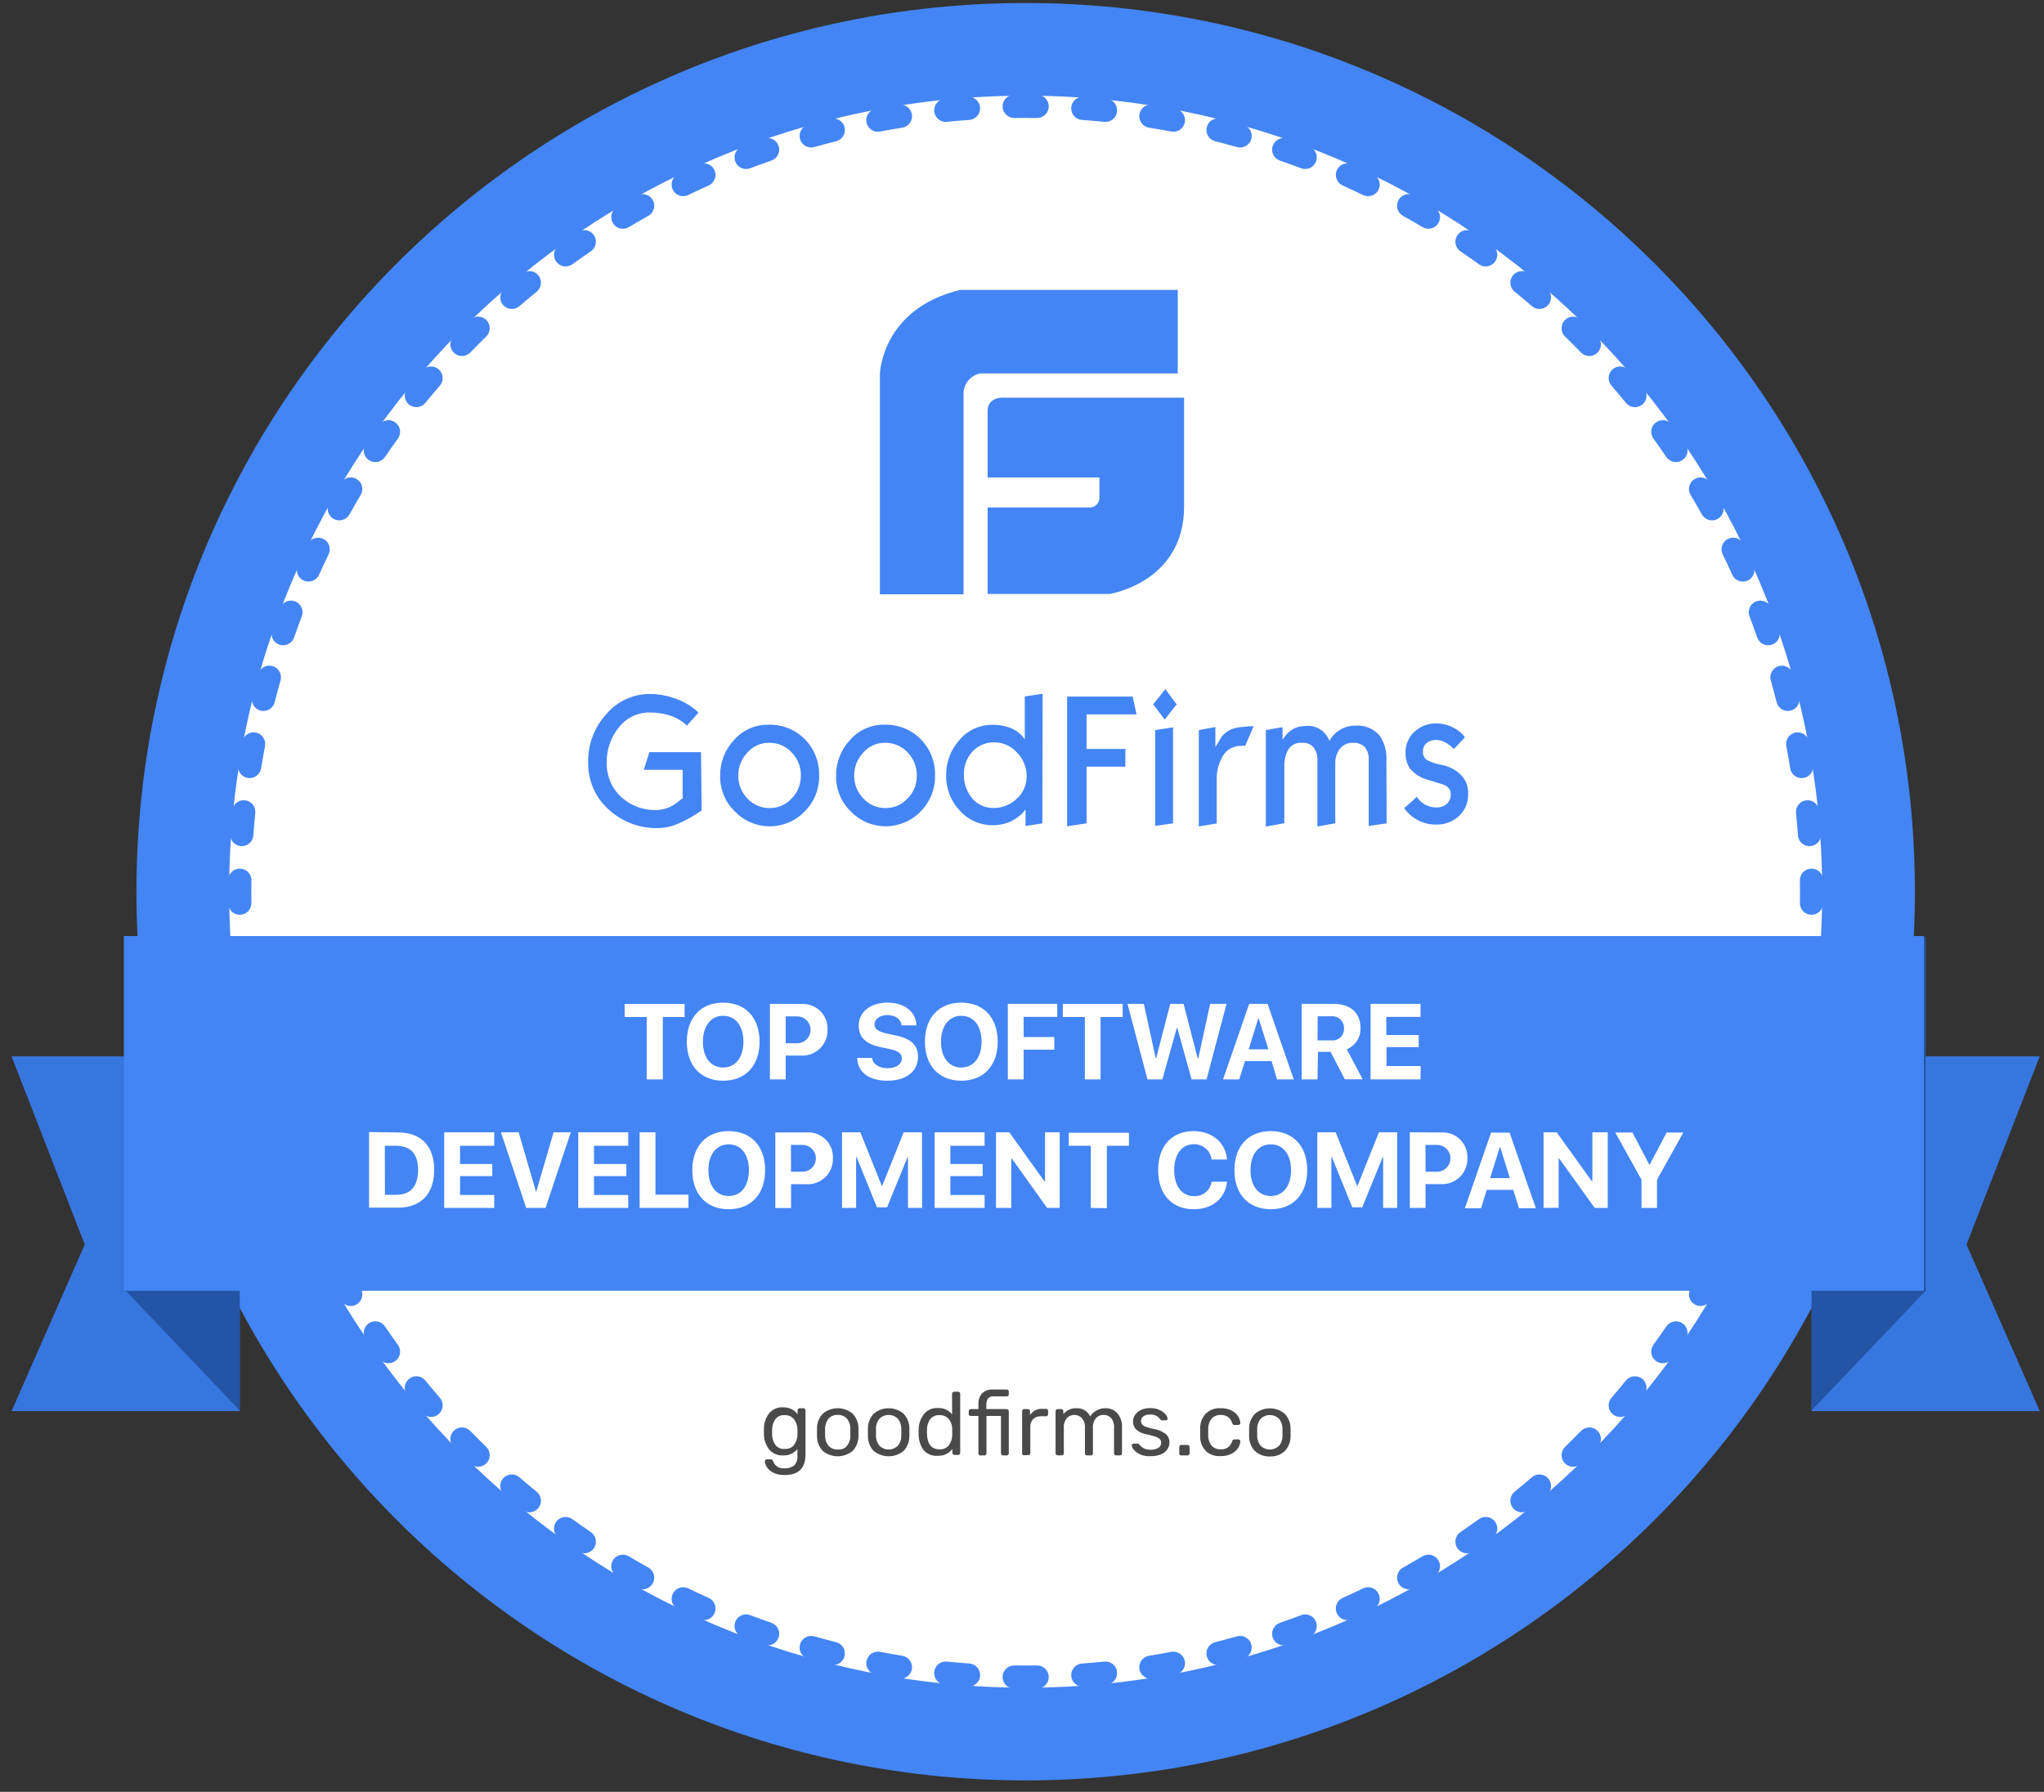 <svg width="73" height="64" viewBox="0 0 73 64" fill="none" xmlns="http://www.w3.org/2000/svg"><rect x="0" y="0" width="73" height="64" fill="#333333" stroke="none"/><g clip-path="url(#clip0_1882_44592)"><path d="M6.528 31.85C6.528 15.233 20.005 1.763 36.631 1.763C53.256 1.763 66.734 15.233 66.734 31.85C66.734 48.466 53.256 61.937 36.631 61.937C20.005 61.937 6.528 48.466 6.528 31.85Z" fill="white"/><path fill-rule="evenodd" clip-rule="evenodd" d="M36.63 3.418C20.919 3.418 8.183 16.148 8.183 31.85C8.183 47.551 20.919 60.281 36.63 60.281C52.342 60.281 65.078 47.551 65.078 31.85C65.078 16.148 52.342 3.418 36.63 3.418ZM4.873 31.85C4.873 14.318 19.092 0.107 36.63 0.107C54.169 0.107 68.389 14.318 68.389 31.85C68.389 49.382 54.169 63.592 36.63 63.592C19.092 63.592 4.873 49.382 4.873 31.85Z" fill="#4385F4"/><path fill-rule="evenodd" clip-rule="evenodd" d="M36.63 4.211C36.496 4.211 36.361 4.212 36.227 4.214C35.998 4.217 35.81 4.034 35.806 3.805C35.803 3.576 35.986 3.388 36.215 3.385C36.353 3.383 36.492 3.382 36.63 3.382C36.769 3.382 36.908 3.383 37.046 3.385C37.275 3.388 37.458 3.576 37.455 3.805C37.451 4.034 37.263 4.217 37.034 4.214C36.9 4.212 36.765 4.211 36.63 4.211ZM38.258 3.84C38.275 3.612 38.473 3.44 38.701 3.456C38.977 3.476 39.251 3.5 39.525 3.527C39.752 3.55 39.918 3.753 39.895 3.981C39.872 4.209 39.669 4.375 39.442 4.352C39.176 4.325 38.91 4.302 38.642 4.283C38.413 4.266 38.242 4.068 38.258 3.84ZM35.003 3.84C35.019 4.068 34.847 4.266 34.619 4.283C34.352 4.302 34.085 4.325 33.819 4.352C33.592 4.375 33.389 4.209 33.366 3.981C33.343 3.753 33.509 3.55 33.736 3.527C34.01 3.5 34.284 3.476 34.56 3.456C34.788 3.44 34.986 3.612 35.003 3.84ZM40.693 4.085C40.73 3.859 40.942 3.705 41.168 3.741C41.441 3.785 41.714 3.833 41.984 3.884C42.209 3.927 42.357 4.144 42.314 4.369C42.272 4.594 42.055 4.741 41.83 4.698C41.567 4.648 41.303 4.602 41.037 4.56C40.811 4.524 40.657 4.311 40.693 4.085ZM32.568 4.085C32.604 4.311 32.45 4.524 32.224 4.56C31.958 4.602 31.694 4.648 31.431 4.698C31.206 4.741 30.989 4.594 30.947 4.369C30.904 4.144 31.052 3.927 31.276 3.884C31.547 3.833 31.82 3.785 32.093 3.741C32.319 3.705 32.531 3.859 32.568 4.085ZM43.099 4.542C43.155 4.32 43.38 4.185 43.602 4.241C43.87 4.309 44.137 4.38 44.403 4.455C44.623 4.517 44.751 4.746 44.689 4.966C44.626 5.187 44.397 5.315 44.177 5.252C43.92 5.179 43.66 5.11 43.4 5.045C43.178 4.989 43.043 4.764 43.099 4.542ZM30.162 4.542C30.218 4.764 30.083 4.989 29.861 5.045C29.601 5.11 29.341 5.179 29.084 5.252C28.864 5.315 28.635 5.187 28.572 4.966C28.51 4.746 28.638 4.517 28.858 4.455C29.124 4.38 29.391 4.309 29.659 4.241C29.881 4.185 30.106 4.32 30.162 4.542ZM45.456 5.208C45.531 4.992 45.767 4.877 45.983 4.952C46.244 5.043 46.504 5.137 46.761 5.235C46.975 5.317 47.083 5.556 47.001 5.77C46.92 5.984 46.681 6.091 46.467 6.01C46.217 5.915 45.965 5.823 45.711 5.735C45.495 5.66 45.38 5.424 45.456 5.208ZM27.805 5.208C27.881 5.424 27.766 5.66 27.55 5.735C27.296 5.823 27.044 5.915 26.794 6.01C26.581 6.091 26.341 5.984 26.26 5.77C26.178 5.556 26.286 5.317 26.5 5.236C26.757 5.137 27.017 5.043 27.278 4.952C27.494 4.877 27.73 4.992 27.805 5.208ZM47.744 6.078C47.838 5.869 48.083 5.776 48.292 5.87C48.544 5.983 48.794 6.1 49.042 6.22C49.248 6.32 49.334 6.567 49.234 6.773C49.135 6.979 48.887 7.065 48.681 6.966C48.44 6.849 48.197 6.736 47.953 6.626C47.744 6.532 47.651 6.287 47.744 6.078ZM25.517 6.078C25.611 6.287 25.517 6.532 25.309 6.626C25.064 6.736 24.821 6.849 24.58 6.966C24.374 7.065 24.127 6.979 24.027 6.773C23.927 6.567 24.013 6.32 24.219 6.22C24.467 6.1 24.717 5.983 24.969 5.87C25.178 5.776 25.423 5.869 25.517 6.078ZM49.948 7.145C50.059 6.945 50.312 6.874 50.511 6.986C50.753 7.12 50.992 7.259 51.229 7.4C51.425 7.518 51.489 7.772 51.372 7.968C51.254 8.165 51 8.229 50.803 8.111C50.574 7.974 50.341 7.84 50.107 7.709C49.907 7.597 49.836 7.345 49.948 7.145ZM23.313 7.145C23.425 7.345 23.354 7.597 23.154 7.709C22.92 7.84 22.688 7.974 22.458 8.112C22.261 8.229 22.007 8.165 21.889 7.968C21.772 7.772 21.836 7.518 22.032 7.4C22.269 7.259 22.508 7.12 22.75 6.986C22.949 6.874 23.202 6.945 23.313 7.145ZM52.05 8.401C52.178 8.211 52.436 8.162 52.625 8.291C52.854 8.446 53.08 8.605 53.304 8.766C53.489 8.9 53.531 9.159 53.397 9.345C53.263 9.53 53.004 9.572 52.818 9.438C52.601 9.281 52.381 9.127 52.159 8.976C51.97 8.848 51.921 8.59 52.05 8.401ZM21.212 8.401C21.34 8.59 21.291 8.848 21.102 8.976C20.88 9.127 20.66 9.281 20.443 9.438C20.257 9.572 19.998 9.531 19.864 9.345C19.73 9.16 19.772 8.901 19.957 8.767C20.181 8.605 20.407 8.446 20.636 8.291C20.825 8.162 21.083 8.212 21.212 8.401ZM54.034 9.835C54.179 9.657 54.44 9.631 54.617 9.775C54.831 9.95 55.043 10.127 55.252 10.308C55.425 10.457 55.444 10.719 55.294 10.892C55.145 11.065 54.883 11.084 54.71 10.935C54.507 10.759 54.302 10.587 54.094 10.418C53.916 10.273 53.89 10.012 54.034 9.835ZM19.227 9.835C19.371 10.012 19.345 10.273 19.167 10.418C18.959 10.587 18.754 10.759 18.551 10.935C18.378 11.084 18.116 11.065 17.967 10.892C17.817 10.719 17.836 10.457 18.009 10.308C18.218 10.127 18.43 9.95 18.644 9.775C18.821 9.631 19.082 9.657 19.227 9.835ZM55.887 11.435C56.047 11.271 56.309 11.267 56.473 11.427C56.671 11.619 56.867 11.814 57.059 12.012C57.219 12.176 57.215 12.438 57.051 12.598C56.887 12.758 56.625 12.754 56.465 12.59C56.278 12.398 56.089 12.208 55.896 12.021C55.732 11.862 55.728 11.6 55.887 11.435ZM17.374 11.435C17.533 11.6 17.529 11.862 17.365 12.021C17.173 12.208 16.983 12.398 16.796 12.59C16.637 12.754 16.374 12.758 16.21 12.598C16.046 12.438 16.042 12.176 16.202 12.012C16.394 11.814 16.59 11.619 16.788 11.427C16.952 11.267 17.214 11.271 17.374 11.435ZM57.595 13.19C57.768 13.041 58.029 13.059 58.179 13.232C58.36 13.441 58.538 13.653 58.712 13.867C58.857 14.044 58.831 14.305 58.653 14.45C58.476 14.594 58.215 14.568 58.07 14.391C57.901 14.183 57.728 13.977 57.553 13.775C57.403 13.602 57.422 13.34 57.595 13.19ZM15.666 13.191C15.839 13.34 15.858 13.602 15.709 13.775C15.533 13.978 15.361 14.183 15.191 14.391C15.046 14.568 14.785 14.594 14.608 14.45C14.431 14.305 14.404 14.044 14.549 13.867C14.724 13.653 14.901 13.441 15.082 13.232C15.232 13.059 15.493 13.041 15.666 13.191ZM59.143 15.087C59.329 14.953 59.588 14.994 59.722 15.18C59.884 15.403 60.042 15.629 60.198 15.858C60.327 16.047 60.278 16.305 60.089 16.433C59.899 16.562 59.642 16.513 59.513 16.324C59.362 16.102 59.208 15.883 59.051 15.665C58.916 15.48 58.958 15.221 59.143 15.087ZM14.118 15.087C14.303 15.221 14.345 15.48 14.21 15.666C14.053 15.883 13.899 16.102 13.748 16.324C13.619 16.513 13.362 16.562 13.172 16.433C12.983 16.305 12.934 16.047 13.063 15.858C13.219 15.629 13.377 15.403 13.539 15.18C13.673 14.994 13.932 14.953 14.118 15.087ZM60.522 17.111C60.718 16.993 60.972 17.057 61.09 17.253C61.232 17.49 61.37 17.729 61.505 17.97C61.617 18.17 61.545 18.422 61.346 18.534C61.146 18.646 60.894 18.575 60.782 18.375C60.651 18.141 60.516 17.909 60.379 17.679C60.261 17.483 60.325 17.228 60.522 17.111ZM12.74 17.111C12.936 17.229 13 17.483 12.882 17.679C12.745 17.909 12.61 18.141 12.479 18.375C12.367 18.575 12.115 18.646 11.915 18.534C11.716 18.422 11.644 18.17 11.756 17.97C11.891 17.729 12.03 17.49 12.171 17.254C12.289 17.057 12.543 16.993 12.74 17.111ZM61.718 19.247C61.924 19.147 62.172 19.233 62.272 19.439C62.392 19.687 62.509 19.937 62.622 20.189C62.716 20.398 62.623 20.643 62.414 20.737C62.206 20.831 61.96 20.738 61.867 20.529C61.757 20.285 61.643 20.042 61.526 19.801C61.426 19.595 61.512 19.347 61.718 19.247ZM11.543 19.247C11.749 19.347 11.835 19.595 11.735 19.801C11.618 20.042 11.505 20.285 11.395 20.529C11.301 20.738 11.055 20.831 10.847 20.737C10.638 20.643 10.545 20.398 10.639 20.189C10.752 19.937 10.869 19.687 10.989 19.439C11.089 19.233 11.337 19.147 11.543 19.247ZM62.723 21.48C62.937 21.398 63.176 21.506 63.258 21.72C63.356 21.977 63.45 22.236 63.541 22.498C63.616 22.714 63.502 22.95 63.286 23.025C63.07 23.1 62.834 22.986 62.758 22.77C62.67 22.517 62.578 22.265 62.483 22.015C62.402 21.801 62.509 21.561 62.723 21.48ZM10.538 21.48C10.752 21.561 10.86 21.801 10.778 22.015C10.683 22.265 10.591 22.517 10.503 22.77C10.428 22.986 10.191 23.1 9.975 23.025C9.759 22.95 9.645 22.714 9.72 22.498C9.811 22.237 9.905 21.977 10.004 21.72C10.085 21.506 10.325 21.398 10.538 21.48ZM63.528 23.792C63.748 23.73 63.977 23.858 64.039 24.078C64.114 24.343 64.186 24.61 64.254 24.879C64.309 25.101 64.175 25.326 63.953 25.382C63.731 25.438 63.506 25.303 63.45 25.081C63.384 24.82 63.315 24.561 63.242 24.303C63.179 24.083 63.307 23.854 63.528 23.792ZM9.733 23.792C9.954 23.854 10.082 24.083 10.019 24.304C9.946 24.561 9.877 24.82 9.811 25.081C9.755 25.303 9.53 25.438 9.308 25.382C9.086 25.326 8.952 25.101 9.008 24.879C9.075 24.61 9.147 24.343 9.222 24.078C9.284 23.858 9.513 23.73 9.733 23.792ZM64.126 26.166C64.351 26.123 64.568 26.271 64.611 26.496C64.662 26.767 64.71 27.039 64.754 27.312C64.79 27.538 64.636 27.751 64.41 27.787C64.184 27.823 63.972 27.669 63.936 27.443C63.893 27.178 63.847 26.914 63.797 26.651C63.754 26.426 63.901 26.209 64.126 26.166ZM9.135 26.166C9.36 26.209 9.507 26.426 9.464 26.651C9.414 26.914 9.368 27.178 9.325 27.443C9.289 27.669 9.077 27.823 8.851 27.787C8.625 27.751 8.471 27.538 8.507 27.312C8.551 27.039 8.599 26.767 8.65 26.496C8.693 26.271 8.91 26.123 9.135 26.166ZM64.514 28.585C64.742 28.562 64.945 28.728 64.968 28.956C64.996 29.229 65.02 29.503 65.04 29.779C65.056 30.007 64.884 30.206 64.656 30.222C64.428 30.238 64.229 30.067 64.213 29.838C64.194 29.571 64.171 29.304 64.144 29.039C64.121 28.811 64.287 28.608 64.514 28.585ZM8.747 28.585C8.974 28.608 9.14 28.811 9.117 29.039C9.09 29.304 9.067 29.571 9.048 29.838C9.032 30.067 8.833 30.238 8.605 30.222C8.377 30.206 8.205 30.007 8.221 29.779C8.241 29.503 8.265 29.229 8.293 28.956C8.316 28.728 8.519 28.562 8.747 28.585ZM64.691 31.026C64.919 31.022 65.108 31.205 65.111 31.434C65.113 31.572 65.114 31.711 65.114 31.85C65.114 31.989 65.113 32.127 65.111 32.266C65.108 32.494 64.919 32.677 64.691 32.674C64.462 32.671 64.279 32.483 64.282 32.254C64.284 32.119 64.285 31.985 64.285 31.85C64.285 31.715 64.284 31.58 64.282 31.446C64.279 31.217 64.462 31.029 64.691 31.026ZM8.57 31.026C8.799 31.029 8.982 31.217 8.979 31.446C8.977 31.58 8.976 31.715 8.976 31.85C8.976 31.985 8.977 32.119 8.979 32.254C8.982 32.483 8.799 32.671 8.57 32.674C8.342 32.677 8.153 32.494 8.15 32.266C8.148 32.127 8.147 31.989 8.147 31.85C8.147 31.711 8.148 31.572 8.15 31.434C8.153 31.205 8.342 31.022 8.57 31.026ZM64.656 33.477C64.884 33.494 65.056 33.692 65.04 33.92C65.02 34.196 64.996 34.471 64.968 34.744C64.945 34.972 64.742 35.138 64.514 35.115C64.287 35.092 64.121 34.888 64.144 34.661C64.171 34.395 64.194 34.129 64.213 33.861C64.229 33.633 64.428 33.461 64.656 33.477ZM8.605 33.477C8.833 33.461 9.032 33.633 9.048 33.861C9.067 34.129 9.09 34.395 9.117 34.661C9.14 34.888 8.974 35.092 8.747 35.115C8.519 35.138 8.316 34.972 8.293 34.744C8.265 34.471 8.241 34.196 8.221 33.92C8.205 33.692 8.377 33.494 8.605 33.477ZM8.851 35.913C9.077 35.877 9.289 36.03 9.325 36.256C9.368 36.522 9.414 36.786 9.464 37.049C9.507 37.274 9.36 37.49 9.135 37.533C8.91 37.576 8.693 37.429 8.65 37.204C8.599 36.933 8.551 36.661 8.507 36.387C8.471 36.161 8.625 35.949 8.851 35.913ZM64.41 35.913C64.636 35.949 64.79 36.161 64.754 36.387C64.71 36.661 64.662 36.933 64.611 37.204C64.568 37.429 64.351 37.576 64.126 37.533C63.901 37.49 63.754 37.274 63.797 37.049C63.847 36.786 63.893 36.522 63.936 36.256C63.972 36.03 64.184 35.877 64.41 35.913ZM9.308 38.318C9.53 38.262 9.755 38.397 9.811 38.619C9.877 38.879 9.946 39.138 10.019 39.396C10.082 39.616 9.954 39.845 9.733 39.908C9.513 39.97 9.284 39.842 9.222 39.622C9.147 39.356 9.075 39.09 9.008 38.821C8.952 38.599 9.086 38.374 9.308 38.318ZM63.953 38.318C64.175 38.374 64.309 38.599 64.254 38.821C64.186 39.09 64.114 39.356 64.039 39.622C63.977 39.842 63.748 39.97 63.528 39.908C63.307 39.845 63.179 39.616 63.242 39.396C63.315 39.138 63.384 38.879 63.45 38.619C63.506 38.397 63.731 38.262 63.953 38.318ZM9.975 40.674C10.191 40.599 10.428 40.713 10.503 40.929C10.591 41.183 10.683 41.435 10.778 41.685C10.86 41.899 10.752 42.138 10.538 42.22C10.325 42.301 10.085 42.194 10.004 41.98C9.905 41.722 9.811 41.463 9.72 41.202C9.645 40.986 9.759 40.749 9.975 40.674ZM63.286 40.674C63.502 40.749 63.616 40.986 63.541 41.202C63.45 41.463 63.356 41.722 63.258 41.98C63.176 42.194 62.937 42.301 62.723 42.22C62.509 42.138 62.402 41.899 62.483 41.685C62.578 41.435 62.67 41.183 62.758 40.93C62.834 40.713 63.07 40.599 63.286 40.674ZM10.847 42.962C11.055 42.869 11.301 42.962 11.395 43.17C11.505 43.415 11.618 43.658 11.735 43.898C11.835 44.104 11.749 44.352 11.543 44.452C11.337 44.552 11.089 44.466 10.989 44.26C10.869 44.012 10.752 43.762 10.639 43.51C10.545 43.302 10.638 43.056 10.847 42.962ZM62.414 42.962C62.623 43.056 62.716 43.302 62.622 43.51C62.509 43.762 62.392 44.012 62.272 44.26C62.172 44.466 61.924 44.552 61.718 44.452C61.512 44.352 61.426 44.104 61.526 43.898C61.643 43.658 61.757 43.415 61.867 43.17C61.96 42.962 62.206 42.869 62.414 42.962ZM11.915 45.165C12.115 45.053 12.367 45.125 12.479 45.324C12.61 45.559 12.745 45.791 12.882 46.02C13 46.217 12.936 46.471 12.74 46.589C12.543 46.706 12.289 46.642 12.171 46.446C12.03 46.209 11.891 45.97 11.756 45.729C11.644 45.529 11.716 45.277 11.915 45.165ZM61.346 45.165C61.545 45.277 61.617 45.529 61.505 45.729C61.37 45.97 61.232 46.209 61.09 46.446C60.972 46.642 60.718 46.706 60.522 46.589C60.325 46.471 60.261 46.217 60.379 46.02C60.516 45.791 60.651 45.559 60.782 45.324C60.894 45.125 61.146 45.053 61.346 45.165ZM13.172 47.266C13.362 47.137 13.619 47.186 13.748 47.376C13.899 47.597 14.053 47.817 14.21 48.034C14.345 48.219 14.303 48.478 14.118 48.613C13.932 48.747 13.673 48.705 13.539 48.52C13.377 48.296 13.219 48.07 13.063 47.842C12.934 47.653 12.983 47.395 13.172 47.266ZM60.089 47.266C60.278 47.395 60.327 47.653 60.198 47.842C60.042 48.07 59.884 48.296 59.722 48.52C59.588 48.705 59.329 48.747 59.143 48.613C58.958 48.478 58.916 48.219 59.051 48.034C59.208 47.817 59.362 47.597 59.513 47.376C59.642 47.187 59.899 47.138 60.089 47.266ZM14.608 49.25C14.785 49.105 15.046 49.132 15.191 49.309C15.361 49.517 15.533 49.722 15.709 49.925C15.858 50.098 15.839 50.359 15.666 50.509C15.493 50.659 15.232 50.64 15.082 50.467C14.901 50.258 14.724 50.047 14.549 49.833C14.404 49.656 14.431 49.395 14.608 49.25ZM58.653 49.25C58.831 49.395 58.857 49.656 58.712 49.833C58.538 50.047 58.36 50.258 58.179 50.467C58.029 50.64 57.768 50.659 57.595 50.509C57.422 50.359 57.403 50.098 57.553 49.925C57.728 49.722 57.901 49.517 58.07 49.309C58.215 49.132 58.476 49.105 58.653 49.25ZM16.21 51.102C16.374 50.942 16.637 50.946 16.796 51.11C16.983 51.302 17.173 51.492 17.365 51.678C17.529 51.838 17.533 52.1 17.374 52.264C17.214 52.428 16.952 52.432 16.788 52.273C16.59 52.081 16.394 51.885 16.202 51.688C16.042 51.523 16.046 51.261 16.21 51.102ZM57.051 51.102C57.215 51.261 57.219 51.523 57.059 51.688C56.867 51.886 56.671 52.081 56.473 52.273C56.309 52.432 56.047 52.428 55.887 52.264C55.728 52.1 55.732 51.838 55.896 51.678C56.089 51.492 56.278 51.302 56.465 51.11C56.625 50.946 56.887 50.942 57.051 51.102ZM17.967 52.807C18.116 52.634 18.378 52.615 18.551 52.765C18.754 52.94 18.959 53.112 19.167 53.282C19.345 53.426 19.371 53.688 19.227 53.865C19.082 54.042 18.821 54.069 18.644 53.924C18.43 53.75 18.218 53.572 18.009 53.392C17.836 53.242 17.817 52.98 17.967 52.807ZM55.294 52.807C55.444 52.981 55.425 53.242 55.252 53.392C55.043 53.572 54.831 53.75 54.617 53.924C54.44 54.069 54.179 54.042 54.034 53.865C53.89 53.688 53.916 53.426 54.094 53.282C54.302 53.112 54.507 52.94 54.71 52.765C54.883 52.615 55.145 52.634 55.294 52.807ZM19.864 54.355C19.998 54.169 20.257 54.127 20.443 54.261C20.66 54.418 20.88 54.572 21.102 54.723C21.291 54.852 21.34 55.109 21.212 55.299C21.083 55.488 20.825 55.537 20.636 55.409C20.407 55.253 20.181 55.095 19.957 54.933C19.772 54.799 19.73 54.54 19.864 54.355ZM53.397 54.355C53.531 54.54 53.489 54.799 53.304 54.933C53.08 55.095 52.854 55.253 52.625 55.409C52.436 55.537 52.178 55.488 52.05 55.299C51.921 55.109 51.97 54.852 52.159 54.723C52.381 54.572 52.601 54.419 52.818 54.261C53.004 54.127 53.263 54.169 53.397 54.355ZM21.889 55.731C22.007 55.535 22.261 55.471 22.458 55.588C22.688 55.725 22.92 55.86 23.154 55.99C23.354 56.102 23.425 56.355 23.313 56.554C23.202 56.754 22.949 56.825 22.75 56.714C22.508 56.579 22.269 56.441 22.032 56.299C21.836 56.182 21.772 55.928 21.889 55.731ZM51.372 55.731C51.489 55.928 51.425 56.182 51.229 56.299C50.992 56.441 50.753 56.579 50.511 56.714C50.312 56.826 50.059 56.754 49.948 56.554C49.836 56.355 49.907 56.102 50.107 55.991C50.341 55.86 50.574 55.725 50.803 55.588C51 55.471 51.254 55.535 51.372 55.731ZM24.027 56.926C24.127 56.72 24.374 56.634 24.58 56.734C24.821 56.851 25.064 56.964 25.309 57.074C25.517 57.168 25.611 57.413 25.517 57.622C25.423 57.83 25.178 57.924 24.969 57.83C24.717 57.717 24.467 57.6 24.219 57.48C24.013 57.38 23.927 57.132 24.027 56.926ZM49.234 56.926C49.334 57.132 49.248 57.38 49.042 57.48C48.794 57.6 48.544 57.717 48.292 57.83C48.083 57.924 47.838 57.83 47.744 57.622C47.65 57.413 47.744 57.168 47.952 57.074C48.197 56.964 48.44 56.851 48.681 56.734C48.887 56.634 49.135 56.72 49.234 56.926ZM26.26 57.929C26.341 57.715 26.581 57.608 26.794 57.69C27.045 57.785 27.296 57.876 27.55 57.964C27.766 58.039 27.881 58.276 27.805 58.492C27.73 58.708 27.494 58.822 27.278 58.747C27.017 58.657 26.757 58.562 26.5 58.464C26.286 58.383 26.178 58.143 26.26 57.929ZM47.001 57.929C47.083 58.143 46.975 58.383 46.761 58.464C46.504 58.562 46.244 58.657 45.983 58.747C45.767 58.822 45.531 58.708 45.456 58.492C45.38 58.276 45.495 58.039 45.711 57.964C45.965 57.876 46.217 57.785 46.467 57.69C46.681 57.608 46.92 57.716 47.001 57.929ZM28.572 58.733C28.635 58.513 28.864 58.385 29.084 58.447C29.341 58.52 29.601 58.589 29.861 58.655C30.083 58.711 30.218 58.936 30.162 59.158C30.106 59.38 29.881 59.514 29.659 59.459C29.391 59.391 29.124 59.32 28.858 59.245C28.638 59.182 28.51 58.953 28.572 58.733ZM44.689 58.733C44.751 58.953 44.623 59.182 44.403 59.245C44.137 59.32 43.87 59.391 43.602 59.459C43.38 59.514 43.155 59.38 43.099 59.158C43.043 58.936 43.178 58.711 43.4 58.655C43.66 58.589 43.92 58.52 44.177 58.447C44.397 58.385 44.626 58.513 44.689 58.733ZM30.947 59.331C30.989 59.106 31.206 58.958 31.431 59.001C31.694 59.051 31.958 59.097 32.224 59.14C32.45 59.176 32.604 59.389 32.568 59.614C32.531 59.84 32.319 59.994 32.093 59.958C31.82 59.914 31.547 59.867 31.276 59.815C31.052 59.773 30.904 59.556 30.947 59.331ZM42.314 59.331C42.357 59.556 42.209 59.773 41.984 59.815C41.714 59.867 41.441 59.914 41.168 59.958C40.942 59.994 40.73 59.84 40.693 59.614C40.657 59.389 40.811 59.176 41.037 59.14C41.303 59.097 41.567 59.051 41.83 59.001C42.055 58.958 42.272 59.106 42.314 59.331ZM33.366 59.718C33.389 59.491 33.592 59.325 33.819 59.348C34.085 59.374 34.352 59.398 34.619 59.417C34.847 59.433 35.019 59.632 35.003 59.86C34.986 60.088 34.788 60.26 34.56 60.243C34.284 60.224 34.01 60.2 33.736 60.172C33.509 60.149 33.343 59.946 33.366 59.718ZM39.895 59.718C39.918 59.946 39.752 60.149 39.525 60.172C39.251 60.2 38.977 60.224 38.701 60.243C38.473 60.26 38.275 60.088 38.258 59.86C38.242 59.632 38.413 59.433 38.642 59.417C38.91 59.398 39.176 59.374 39.442 59.348C39.669 59.325 39.872 59.491 39.895 59.718ZM35.806 59.894C35.81 59.665 35.998 59.483 36.227 59.486C36.361 59.488 36.496 59.489 36.63 59.489C36.765 59.489 36.9 59.488 37.034 59.486C37.263 59.483 37.451 59.665 37.455 59.894C37.458 60.123 37.275 60.311 37.046 60.315C36.908 60.316 36.769 60.318 36.63 60.318C36.492 60.318 36.353 60.316 36.215 60.315C35.986 60.311 35.803 60.123 35.806 59.894Z" fill="#4385F4"/><path d="M25.058 28.948C24.95 29.021 24.868 29.076 24.81 29.11C24.625 29.226 24.431 29.328 24.23 29.415C24.008 29.515 23.768 29.57 23.525 29.577C22.86 29.6 22.212 29.357 21.725 28.902C21.491 28.689 21.306 28.428 21.181 28.136C21.057 27.845 20.997 27.53 21.005 27.213C20.996 26.583 21.228 25.973 21.654 25.508C21.847 25.279 22.088 25.095 22.36 24.971C22.633 24.846 22.929 24.784 23.229 24.788C23.507 24.79 23.784 24.837 24.047 24.927C24.384 25.03 24.693 25.21 24.947 25.453L24.533 25.917C24.343 25.736 24.111 25.606 23.858 25.537C23.643 25.476 23.421 25.447 23.197 25.449C22.987 25.447 22.779 25.494 22.59 25.585C22.401 25.677 22.235 25.81 22.106 25.976C21.814 26.332 21.659 26.782 21.669 27.242C21.663 27.467 21.704 27.691 21.79 27.899C21.876 28.108 22.005 28.295 22.169 28.45C22.338 28.611 22.538 28.736 22.756 28.819C22.974 28.901 23.207 28.94 23.44 28.932C23.672 28.926 23.899 28.857 24.095 28.731C24.281 28.588 24.376 28.52 24.38 28.507V27.497H22.992L23.192 26.866H25.037L25.058 28.948ZM29.256 27.715C29.259 27.95 29.215 28.183 29.126 28.4C29.038 28.618 28.907 28.815 28.74 28.981C28.579 29.15 28.385 29.284 28.171 29.375C27.956 29.467 27.725 29.514 27.492 29.514C27.259 29.514 27.028 29.467 26.813 29.375C26.599 29.284 26.405 29.15 26.243 28.981C26.073 28.817 25.938 28.618 25.848 28.399C25.758 28.18 25.714 27.945 25.719 27.708C25.713 27.233 25.892 26.773 26.218 26.428C26.371 26.254 26.559 26.116 26.771 26.022C26.982 25.928 27.211 25.882 27.442 25.886C27.684 25.877 27.925 25.919 28.15 26.009C28.374 26.099 28.578 26.234 28.747 26.407C28.915 26.578 29.046 26.781 29.133 27.003C29.221 27.226 29.261 27.465 29.254 27.704L29.256 27.715ZM28.603 27.715C28.607 27.56 28.58 27.406 28.523 27.262C28.467 27.118 28.383 26.987 28.275 26.875C28.172 26.763 28.046 26.675 27.905 26.615C27.764 26.556 27.613 26.527 27.46 26.531C27.313 26.53 27.168 26.562 27.034 26.623C26.9 26.684 26.781 26.775 26.686 26.887C26.479 27.107 26.365 27.398 26.367 27.699C26.363 28.004 26.479 28.298 26.691 28.518C26.793 28.629 26.917 28.717 27.056 28.776C27.194 28.836 27.343 28.865 27.494 28.862C27.64 28.864 27.785 28.834 27.919 28.775C28.052 28.717 28.172 28.63 28.27 28.522C28.485 28.309 28.604 28.018 28.601 27.715H28.603ZM33.395 27.715C33.398 27.949 33.355 28.182 33.267 28.4C33.178 28.617 33.048 28.815 32.882 28.981C32.721 29.149 32.526 29.283 32.312 29.375C32.097 29.466 31.866 29.513 31.633 29.513C31.399 29.513 31.168 29.466 30.954 29.375C30.739 29.283 30.545 29.149 30.383 28.981C30.213 28.816 30.079 28.618 29.99 28.399C29.9 28.18 29.856 27.945 29.861 27.708C29.855 27.233 30.034 26.773 30.36 26.428C30.513 26.254 30.701 26.116 30.912 26.022C31.123 25.928 31.351 25.882 31.582 25.886C31.824 25.877 32.065 25.919 32.29 26.008C32.514 26.098 32.718 26.234 32.887 26.407C33.055 26.578 33.186 26.781 33.273 27.004C33.36 27.226 33.401 27.465 33.393 27.704L33.395 27.715ZM32.743 27.715C32.751 27.402 32.633 27.099 32.415 26.875C32.312 26.763 32.186 26.675 32.046 26.615C31.906 26.556 31.754 26.527 31.602 26.531C31.455 26.53 31.309 26.561 31.175 26.623C31.041 26.684 30.922 26.774 30.826 26.887C30.619 27.106 30.505 27.397 30.506 27.699C30.502 28.004 30.619 28.298 30.831 28.518C30.933 28.629 31.058 28.717 31.196 28.776C31.335 28.836 31.485 28.865 31.636 28.862C31.782 28.863 31.926 28.834 32.059 28.775C32.193 28.716 32.312 28.63 32.41 28.522C32.626 28.31 32.746 28.018 32.741 27.715H32.743ZM37.227 29.409L36.626 29.503V28.916L36.498 29.065C36.384 29.171 36.256 29.26 36.118 29.33C35.914 29.426 35.691 29.475 35.465 29.474C35.241 29.477 35.018 29.432 34.813 29.342C34.608 29.251 34.424 29.117 34.275 28.95C33.957 28.613 33.783 28.166 33.791 27.703C33.782 27.231 33.954 26.773 34.271 26.423C34.416 26.253 34.596 26.118 34.8 26.026C35.003 25.933 35.224 25.887 35.447 25.89C35.686 25.885 35.922 25.93 36.142 26.023C36.275 26.084 36.396 26.17 36.498 26.275C36.532 26.32 36.565 26.369 36.599 26.412V24.875L37.236 24.781L37.227 29.409ZM36.664 27.748C36.669 27.587 36.64 27.426 36.581 27.276C36.521 27.126 36.431 26.99 36.317 26.875C36.218 26.763 36.095 26.673 35.958 26.611C35.822 26.549 35.673 26.517 35.523 26.516C35.372 26.51 35.222 26.538 35.083 26.597C34.943 26.656 34.819 26.745 34.718 26.857C34.524 27.076 34.42 27.36 34.425 27.652C34.414 27.968 34.521 28.278 34.725 28.52C34.819 28.63 34.936 28.717 35.068 28.776C35.2 28.835 35.343 28.863 35.487 28.86C35.787 28.862 36.076 28.749 36.295 28.545C36.529 28.347 36.664 28.055 36.662 27.748H36.664ZM40.59 25.517H38.806V26.752H40.192V27.384H38.806V29.409L38.111 29.512V24.88H40.453L40.59 25.517ZM42.023 25.157L41.596 25.703L41.186 25.157L41.618 24.614L42.023 25.157ZM41.895 29.409L41.256 29.499V26.077L41.895 25.978V29.409ZM44.471 26.639C44.431 26.636 44.392 26.636 44.352 26.639C44.29 26.639 44.228 26.644 44.167 26.653C44.097 26.667 44.03 26.691 43.967 26.722C43.811 26.806 43.689 26.94 43.62 27.103C43.51 27.321 43.452 27.562 43.454 27.807V29.413L42.815 29.517V26.077L43.407 25.969V26.684C43.481 26.56 43.562 26.437 43.632 26.308C43.734 26.187 43.864 26.092 44.012 26.034C44.15 25.991 44.293 25.966 44.437 25.96C44.548 25.943 44.66 25.936 44.772 25.94L44.471 26.639ZM49.522 29.409L48.883 29.503V27.152C48.897 26.983 48.846 26.814 48.741 26.68C48.684 26.627 48.617 26.587 48.544 26.562C48.471 26.536 48.393 26.526 48.316 26.531C48.213 26.527 48.112 26.552 48.022 26.601C47.933 26.651 47.858 26.724 47.807 26.813C47.732 26.934 47.691 27.073 47.688 27.215V29.404L47.051 29.523V27.168C47.063 26.998 47.013 26.83 46.912 26.693C46.865 26.639 46.806 26.597 46.74 26.569C46.674 26.541 46.603 26.528 46.532 26.531H46.471C46.266 26.519 46.074 26.632 45.985 26.817C45.903 26.987 45.863 27.175 45.87 27.364V29.404L45.209 29.523V26.077L45.805 25.973V26.423C45.859 26.334 45.925 26.252 45.999 26.178C46.077 26.1 46.17 26.038 46.272 25.997C46.375 25.955 46.484 25.934 46.595 25.935C46.781 25.907 46.97 25.945 47.131 26.041C47.292 26.138 47.415 26.287 47.479 26.464C47.57 26.295 47.706 26.155 47.872 26.059C48.038 25.963 48.227 25.915 48.419 25.919C48.584 25.907 48.749 25.934 48.901 26C49.053 26.065 49.186 26.166 49.29 26.295C49.458 26.564 49.538 26.879 49.515 27.195L49.522 29.409ZM52.433 28.369C52.437 28.515 52.41 28.66 52.354 28.794C52.297 28.929 52.212 29.049 52.105 29.148C51.88 29.355 51.582 29.464 51.277 29.451C51.04 29.454 50.806 29.393 50.602 29.274C50.421 29.175 50.267 29.035 50.152 28.864L50.602 28.462C50.629 28.503 50.66 28.542 50.694 28.578C50.847 28.747 51.065 28.842 51.292 28.84C51.431 28.848 51.567 28.802 51.672 28.711C51.77 28.621 51.822 28.491 51.812 28.358C51.812 28.185 51.702 28.066 51.484 28.003C51.049 27.87 50.809 27.796 50.784 27.778C50.615 27.701 50.467 27.586 50.35 27.442C50.241 27.272 50.189 27.073 50.199 26.871C50.196 26.732 50.223 26.594 50.279 26.467C50.334 26.339 50.417 26.225 50.52 26.133C50.729 25.94 51.004 25.835 51.288 25.84C51.505 25.838 51.72 25.891 51.911 25.993C52.075 26.071 52.215 26.189 52.321 26.335L51.924 26.752C51.867 26.693 51.805 26.64 51.738 26.594C51.613 26.495 51.46 26.437 51.301 26.43C51.185 26.425 51.07 26.456 50.973 26.52C50.923 26.557 50.882 26.606 50.856 26.663C50.829 26.72 50.817 26.782 50.82 26.844C50.815 26.904 50.826 26.964 50.852 27.017C50.878 27.071 50.919 27.117 50.968 27.15C51.142 27.236 51.328 27.296 51.519 27.328C51.77 27.378 52.001 27.502 52.181 27.683C52.358 27.866 52.45 28.115 52.433 28.369Z" fill="#4385F4"/><path d="M42.062 13.338H35.011C34.843 13.37 34.692 13.459 34.583 13.59C34.474 13.721 34.413 13.886 34.412 14.056V21.226H31.425V13.352C31.425 13.352 31.483 11.03 34.294 10.355H42.062L42.062 13.338ZM42.289 14.205V18.126C42.265 20.812 39.627 21.215 39.627 21.215H35.272V18.126H38.901C38.949 18.129 38.997 18.121 39.042 18.104C39.087 18.087 39.128 18.061 39.162 18.028C39.197 17.994 39.224 17.953 39.241 17.909C39.259 17.864 39.267 17.816 39.265 17.768V17.055H35.272V14.679C35.272 14.143 35.877 14.204 35.877 14.204L42.289 14.205Z" fill="#4385F4"/><path d="M72.848 37.731H64.7V50.402H72.849L70.232 44.451L72.848 37.731Z" fill="#3876DF"/><path d="M0.413 37.731H8.562V50.402H0.413L3.027 44.451L0.413 37.731Z" fill="#3876DF"/><path d="M68.774 33.432L64.7 37.711V50.379L68.774 46.102V33.432Z" fill="#2354A6"/><path d="M4.488 33.432L8.562 37.711V50.379L4.488 46.102V33.432Z" fill="#2354A6"/><path d="M27.604 52.593C27.512 52.547 27.435 52.477 27.379 52.391C27.342 52.331 27.32 52.263 27.316 52.193C27.316 52.174 27.324 52.157 27.337 52.144C27.351 52.131 27.369 52.123 27.388 52.123H27.528C27.536 52.122 27.545 52.123 27.553 52.126C27.561 52.129 27.569 52.133 27.575 52.139C27.592 52.152 27.603 52.17 27.609 52.19C27.667 52.359 27.835 52.465 28.011 52.445C28.138 52.455 28.263 52.419 28.365 52.343C28.452 52.245 28.494 52.114 28.48 51.984V51.759C28.417 51.834 28.338 51.894 28.249 51.933C28.159 51.972 28.062 51.989 27.964 51.984C27.868 51.989 27.773 51.972 27.685 51.933C27.597 51.894 27.52 51.834 27.46 51.759C27.343 51.601 27.281 51.409 27.283 51.212V51.036C27.281 50.84 27.343 50.649 27.46 50.492C27.581 50.339 27.769 50.254 27.964 50.267C28.168 50.258 28.363 50.349 28.486 50.512V50.375C28.486 50.355 28.493 50.336 28.507 50.321C28.52 50.307 28.539 50.299 28.558 50.299H28.696C28.715 50.299 28.734 50.307 28.747 50.321C28.761 50.336 28.768 50.355 28.768 50.375V51.95C28.768 52.438 28.522 52.684 28.027 52.684C27.883 52.691 27.739 52.661 27.609 52.598L27.604 52.593ZM28.356 51.608C28.433 51.508 28.476 51.386 28.48 51.259V51.147V51.039C28.476 50.913 28.433 50.791 28.356 50.692C28.316 50.643 28.264 50.604 28.206 50.578C28.148 50.553 28.084 50.542 28.02 50.546C27.957 50.541 27.894 50.551 27.836 50.577C27.779 50.602 27.728 50.642 27.69 50.692C27.616 50.803 27.576 50.932 27.575 51.066V51.234C27.576 51.367 27.616 51.497 27.69 51.608C27.728 51.658 27.779 51.697 27.837 51.722C27.894 51.748 27.958 51.758 28.02 51.752C28.084 51.758 28.148 51.748 28.207 51.724C28.267 51.7 28.319 51.661 28.36 51.612L28.356 51.608ZM29.38 51.819C29.248 51.676 29.177 51.487 29.179 51.293V51.021C29.177 50.826 29.251 50.638 29.384 50.496C29.533 50.369 29.723 50.299 29.919 50.299C30.116 50.299 30.306 50.369 30.455 50.496C30.587 50.639 30.661 50.826 30.66 51.021V51.293C30.66 51.488 30.588 51.675 30.457 51.819C30.306 51.946 30.116 52.015 29.919 52.015C29.721 52.015 29.531 51.946 29.38 51.819ZM30.241 51.648C30.329 51.545 30.375 51.413 30.369 51.277V51.158V51.036C30.374 50.901 30.328 50.769 30.241 50.665C30.2 50.622 30.15 50.588 30.094 50.566C30.039 50.544 29.979 50.534 29.919 50.537C29.798 50.531 29.68 50.578 29.595 50.665C29.51 50.77 29.465 50.901 29.467 51.036V51.275C29.464 51.41 29.51 51.542 29.595 51.646C29.68 51.733 29.798 51.78 29.919 51.774C30.041 51.783 30.16 51.739 30.246 51.653L30.241 51.648ZM31.197 51.819C31.067 51.675 30.995 51.487 30.997 51.293V51.021C30.996 50.826 31.069 50.639 31.202 50.496C31.351 50.369 31.541 50.299 31.737 50.299C31.934 50.299 32.124 50.369 32.273 50.496C32.405 50.639 32.479 50.826 32.478 51.021V51.293C32.479 51.487 32.408 51.675 32.277 51.819C32.126 51.946 31.935 52.015 31.737 52.015C31.54 52.015 31.349 51.946 31.197 51.819ZM32.059 51.648C32.146 51.545 32.193 51.413 32.189 51.277V51.158V51.036C32.192 50.901 32.146 50.769 32.059 50.665C31.972 50.583 31.857 50.537 31.737 50.537C31.618 50.537 31.503 50.583 31.416 50.665C31.329 50.769 31.282 50.901 31.285 51.036V51.275C31.282 51.41 31.328 51.543 31.416 51.646C31.503 51.728 31.618 51.774 31.737 51.774C31.857 51.774 31.972 51.728 32.059 51.646V51.648ZM32.988 51.799C32.873 51.64 32.81 51.449 32.808 51.252V51.061C32.81 50.865 32.874 50.675 32.99 50.517C33.049 50.441 33.125 50.382 33.212 50.343C33.299 50.303 33.395 50.286 33.49 50.292C33.687 50.279 33.879 50.363 34.003 50.517V49.781C34.003 49.761 34.011 49.743 34.025 49.729C34.032 49.723 34.04 49.717 34.049 49.714C34.058 49.71 34.068 49.709 34.077 49.709H34.221C34.231 49.708 34.24 49.71 34.249 49.714C34.258 49.717 34.266 49.722 34.273 49.729C34.28 49.736 34.285 49.744 34.288 49.753C34.292 49.762 34.294 49.771 34.293 49.781V51.894C34.294 51.903 34.292 51.913 34.288 51.922C34.285 51.931 34.279 51.939 34.273 51.945C34.266 51.952 34.258 51.957 34.249 51.961C34.24 51.964 34.231 51.966 34.221 51.966H34.084C34.074 51.966 34.065 51.964 34.056 51.961C34.047 51.957 34.039 51.952 34.032 51.945C34.021 51.931 34.014 51.912 34.014 51.894V51.756C33.953 51.836 33.873 51.899 33.782 51.941C33.691 51.983 33.59 52.002 33.49 51.997C33.398 52.006 33.305 51.993 33.218 51.959C33.132 51.926 33.055 51.872 32.993 51.803L32.988 51.799ZM33.888 51.619C33.964 51.518 34.006 51.395 34.007 51.268V51.147V51.023C34.006 50.901 33.963 50.782 33.886 50.688C33.845 50.64 33.794 50.602 33.736 50.578C33.678 50.553 33.615 50.542 33.553 50.546C33.49 50.541 33.427 50.552 33.369 50.577C33.311 50.602 33.26 50.641 33.22 50.69C33.145 50.801 33.105 50.932 33.105 51.066V51.158C33.105 51.565 33.256 51.767 33.555 51.767C33.618 51.772 33.681 51.761 33.739 51.736C33.797 51.711 33.848 51.673 33.888 51.624V51.619ZM34.963 51.964C34.956 51.957 34.951 51.948 34.948 51.94C34.944 51.931 34.943 51.921 34.943 51.911V50.575H34.669C34.65 50.575 34.632 50.569 34.617 50.557C34.61 50.55 34.605 50.542 34.602 50.533C34.598 50.524 34.597 50.515 34.597 50.505V50.404C34.596 50.395 34.598 50.385 34.602 50.376C34.605 50.367 34.61 50.359 34.617 50.352C34.624 50.345 34.632 50.339 34.64 50.335C34.649 50.331 34.659 50.33 34.669 50.33H34.944V50.172C34.933 50.028 34.978 49.885 35.069 49.772C35.124 49.72 35.189 49.681 35.26 49.656C35.331 49.632 35.406 49.623 35.481 49.63H35.958C35.977 49.63 35.995 49.639 36.007 49.653C36.021 49.666 36.028 49.685 36.028 49.705V49.806C36.028 49.816 36.027 49.825 36.023 49.834C36.02 49.843 36.014 49.851 36.007 49.858C35.994 49.87 35.976 49.876 35.958 49.875H35.488C35.45 49.871 35.412 49.876 35.376 49.889C35.341 49.903 35.309 49.924 35.283 49.952C35.24 50.023 35.22 50.106 35.227 50.188V50.33H35.958C35.968 50.329 35.977 50.331 35.985 50.335C35.994 50.339 36.002 50.345 36.007 50.352C36.014 50.359 36.02 50.367 36.023 50.376C36.027 50.385 36.028 50.395 36.028 50.404V51.911C36.028 51.921 36.026 51.931 36.023 51.94C36.019 51.949 36.014 51.957 36.007 51.964C36.001 51.97 35.993 51.976 35.985 51.979C35.976 51.983 35.967 51.984 35.958 51.984H35.821C35.811 51.984 35.802 51.982 35.793 51.979C35.784 51.975 35.776 51.97 35.769 51.963C35.762 51.956 35.757 51.948 35.754 51.939C35.75 51.93 35.748 51.921 35.749 51.911V50.575H35.231V51.911C35.231 51.921 35.23 51.931 35.226 51.94C35.222 51.949 35.216 51.957 35.209 51.964C35.202 51.97 35.194 51.976 35.185 51.979C35.176 51.983 35.167 51.984 35.157 51.984H35.02C35.01 51.985 35 51.984 34.99 51.982C34.98 51.979 34.971 51.974 34.964 51.968L34.963 51.964ZM36.525 51.964C36.518 51.957 36.513 51.949 36.51 51.94C36.506 51.931 36.504 51.921 36.505 51.911V50.407C36.505 50.386 36.512 50.367 36.525 50.352C36.539 50.338 36.557 50.33 36.577 50.33H36.712C36.722 50.329 36.732 50.331 36.741 50.335C36.751 50.339 36.759 50.345 36.766 50.352C36.773 50.36 36.778 50.368 36.782 50.377C36.785 50.387 36.786 50.397 36.786 50.407V50.546C36.833 50.471 36.9 50.409 36.979 50.37C37.059 50.33 37.148 50.313 37.236 50.321H37.359C37.369 50.32 37.379 50.322 37.389 50.325C37.398 50.329 37.407 50.334 37.414 50.341C37.42 50.348 37.426 50.357 37.429 50.366C37.432 50.376 37.433 50.385 37.432 50.395V50.512C37.432 50.522 37.431 50.532 37.428 50.541C37.424 50.55 37.419 50.558 37.412 50.565C37.405 50.572 37.397 50.578 37.388 50.581C37.379 50.585 37.369 50.587 37.359 50.586H37.171C37.12 50.584 37.07 50.591 37.023 50.609C36.976 50.626 36.932 50.653 36.896 50.688C36.862 50.725 36.836 50.769 36.819 50.816C36.802 50.864 36.795 50.914 36.797 50.965V51.903C36.797 51.922 36.789 51.941 36.775 51.955C36.76 51.968 36.74 51.975 36.721 51.975H36.577C36.559 51.979 36.541 51.977 36.525 51.968V51.964ZM37.72 51.964C37.713 51.957 37.708 51.949 37.704 51.94C37.701 51.931 37.699 51.921 37.699 51.911V50.404C37.699 50.395 37.7 50.385 37.704 50.376C37.707 50.367 37.713 50.359 37.72 50.352C37.726 50.345 37.734 50.339 37.743 50.335C37.752 50.331 37.762 50.33 37.771 50.33H37.906C37.916 50.329 37.925 50.331 37.934 50.335C37.942 50.339 37.95 50.345 37.956 50.352C37.962 50.359 37.968 50.367 37.971 50.376C37.975 50.385 37.977 50.395 37.976 50.404V50.512C38.031 50.443 38.102 50.387 38.182 50.35C38.263 50.313 38.351 50.295 38.44 50.299C38.649 50.285 38.846 50.401 38.937 50.591C38.99 50.5 39.068 50.427 39.162 50.38C39.258 50.325 39.368 50.297 39.479 50.298C39.64 50.294 39.795 50.359 39.904 50.476C40.023 50.62 40.083 50.804 40.071 50.992V51.911C40.071 51.921 40.069 51.931 40.066 51.94C40.062 51.948 40.057 51.957 40.05 51.964C40.043 51.97 40.035 51.976 40.025 51.979C40.016 51.983 40.006 51.984 39.996 51.984H39.861C39.851 51.984 39.842 51.983 39.832 51.979C39.823 51.975 39.815 51.97 39.807 51.963C39.801 51.956 39.795 51.948 39.792 51.939C39.788 51.93 39.787 51.921 39.787 51.911V51.012C39.8 50.881 39.762 50.751 39.681 50.647C39.645 50.61 39.602 50.582 39.555 50.563C39.507 50.544 39.456 50.535 39.405 50.537C39.355 50.537 39.307 50.547 39.262 50.566C39.217 50.586 39.176 50.615 39.144 50.652C39.061 50.752 39.021 50.882 39.033 51.012V51.911C39.034 51.921 39.032 51.93 39.029 51.939C39.025 51.948 39.02 51.956 39.013 51.963C39.006 51.97 38.998 51.975 38.989 51.979C38.981 51.982 38.971 51.984 38.962 51.984H38.822C38.812 51.984 38.802 51.983 38.793 51.979C38.783 51.975 38.775 51.97 38.768 51.963C38.761 51.956 38.756 51.948 38.752 51.939C38.749 51.93 38.747 51.921 38.747 51.911V51.012C38.76 50.881 38.72 50.751 38.637 50.65C38.602 50.613 38.56 50.584 38.513 50.565C38.466 50.545 38.416 50.536 38.365 50.537C38.316 50.537 38.268 50.546 38.223 50.566C38.178 50.585 38.138 50.614 38.104 50.65C38.021 50.75 37.982 50.879 37.994 51.009V51.909C37.994 51.919 37.993 51.928 37.989 51.937C37.986 51.946 37.98 51.954 37.974 51.961C37.967 51.968 37.959 51.973 37.95 51.976C37.941 51.98 37.931 51.981 37.922 51.981H37.78C37.771 51.981 37.761 51.98 37.752 51.976C37.744 51.973 37.736 51.968 37.729 51.961L37.72 51.964ZM40.719 51.943C40.632 51.907 40.555 51.851 40.493 51.781C40.453 51.739 40.427 51.685 40.42 51.628C40.419 51.619 40.421 51.609 40.425 51.601C40.429 51.592 40.434 51.585 40.442 51.579C40.456 51.568 40.473 51.561 40.491 51.561H40.624C40.634 51.558 40.644 51.558 40.653 51.561C40.665 51.568 40.676 51.578 40.685 51.59C40.73 51.646 40.786 51.694 40.849 51.729C40.924 51.767 41.008 51.785 41.092 51.781C41.188 51.785 41.283 51.763 41.367 51.716C41.399 51.697 41.426 51.67 41.444 51.638C41.462 51.605 41.471 51.568 41.47 51.531C41.471 51.485 41.455 51.44 41.425 51.406C41.383 51.366 41.332 51.337 41.277 51.32C41.177 51.284 41.075 51.257 40.971 51.236C40.827 51.215 40.691 51.154 40.579 51.061C40.541 51.023 40.511 50.976 40.491 50.926C40.472 50.875 40.462 50.821 40.464 50.766C40.466 50.686 40.49 50.608 40.534 50.542C40.586 50.464 40.658 50.402 40.743 50.364C40.846 50.315 40.958 50.291 41.072 50.294C41.189 50.291 41.306 50.313 41.414 50.361C41.496 50.397 41.569 50.45 41.627 50.517C41.667 50.558 41.692 50.611 41.7 50.667C41.699 50.676 41.697 50.685 41.693 50.693C41.689 50.702 41.684 50.709 41.677 50.715C41.663 50.727 41.646 50.733 41.628 50.733H41.508C41.495 50.734 41.483 50.731 41.471 50.725C41.459 50.719 41.45 50.71 41.443 50.699C41.414 50.666 41.384 50.635 41.353 50.605C41.322 50.579 41.286 50.559 41.248 50.548C41.191 50.529 41.131 50.521 41.072 50.523C40.987 50.519 40.904 50.541 40.834 50.589C40.791 50.621 40.762 50.669 40.753 50.722C40.745 50.775 40.756 50.83 40.786 50.874C40.822 50.914 40.868 50.944 40.919 50.96C41.014 50.995 41.112 51.022 41.211 51.041C41.367 51.063 41.515 51.126 41.639 51.223C41.681 51.261 41.714 51.308 41.735 51.36C41.757 51.412 41.767 51.468 41.765 51.525C41.766 51.613 41.739 51.7 41.688 51.772C41.631 51.85 41.553 51.911 41.463 51.947C41.346 51.993 41.222 52.014 41.096 52.011C40.968 52.02 40.838 52 40.719 51.95V51.943ZM42.136 51.964C42.129 51.957 42.124 51.949 42.121 51.94C42.117 51.931 42.115 51.921 42.116 51.911V51.687C42.116 51.667 42.123 51.648 42.136 51.632C42.142 51.625 42.151 51.619 42.159 51.615C42.168 51.612 42.178 51.61 42.188 51.61H42.413C42.422 51.61 42.432 51.612 42.441 51.615C42.45 51.619 42.458 51.625 42.464 51.632C42.477 51.648 42.485 51.667 42.485 51.687V51.911C42.485 51.921 42.483 51.931 42.48 51.939C42.477 51.948 42.471 51.956 42.464 51.963C42.458 51.97 42.45 51.975 42.441 51.979C42.432 51.982 42.422 51.984 42.413 51.984H42.188C42.169 51.985 42.151 51.98 42.136 51.968V51.964ZM43.063 51.824C42.996 51.752 42.944 51.667 42.909 51.574C42.875 51.481 42.859 51.383 42.863 51.284V51.029C42.856 50.831 42.928 50.638 43.063 50.492C43.206 50.357 43.398 50.287 43.594 50.298C43.727 50.294 43.859 50.322 43.979 50.38C44.074 50.425 44.156 50.494 44.215 50.582C44.263 50.654 44.292 50.736 44.298 50.823C44.299 50.832 44.298 50.842 44.294 50.851C44.291 50.86 44.285 50.868 44.278 50.874C44.271 50.881 44.263 50.887 44.254 50.891C44.245 50.895 44.236 50.897 44.226 50.897H44.087C44.069 50.898 44.052 50.893 44.037 50.883C44.025 50.867 44.014 50.849 44.006 50.83C43.98 50.739 43.924 50.66 43.848 50.604C43.772 50.558 43.685 50.535 43.596 50.539C43.538 50.536 43.479 50.546 43.424 50.567C43.37 50.589 43.32 50.621 43.279 50.663C43.192 50.769 43.146 50.904 43.151 51.041V51.266C43.145 51.403 43.191 51.538 43.279 51.644C43.362 51.728 43.478 51.774 43.596 51.767C43.686 51.772 43.774 51.749 43.851 51.702C43.925 51.646 43.979 51.567 44.006 51.477C44.013 51.459 44.024 51.441 44.037 51.426C44.052 51.416 44.069 51.411 44.087 51.412H44.226C44.245 51.412 44.264 51.419 44.278 51.433C44.285 51.439 44.291 51.447 44.294 51.456C44.298 51.465 44.299 51.475 44.298 51.484C44.291 51.569 44.263 51.651 44.215 51.722C44.155 51.81 44.074 51.881 43.979 51.927C43.859 51.985 43.727 52.012 43.594 52.008C43.498 52.016 43.401 52.004 43.31 51.973C43.219 51.942 43.135 51.893 43.063 51.828L43.063 51.824ZM44.813 51.824C44.681 51.681 44.609 51.492 44.611 51.297V51.025C44.61 50.831 44.683 50.643 44.816 50.501C44.965 50.373 45.155 50.303 45.351 50.303C45.548 50.303 45.737 50.373 45.887 50.501C46.02 50.643 46.093 50.83 46.091 51.025V51.298C46.094 51.492 46.022 51.68 45.891 51.824C45.746 51.961 45.55 52.032 45.351 52.02C45.254 52.025 45.156 52.011 45.065 51.977C44.974 51.943 44.89 51.891 44.82 51.824H44.813ZM45.672 51.653C45.76 51.549 45.806 51.417 45.803 51.282V51.163V51.041C45.806 50.905 45.76 50.773 45.672 50.67C45.586 50.587 45.471 50.541 45.351 50.541C45.231 50.541 45.116 50.587 45.029 50.67C44.942 50.773 44.896 50.905 44.899 51.041V51.275C44.895 51.41 44.942 51.543 45.029 51.646C45.116 51.728 45.231 51.774 45.351 51.774C45.471 51.774 45.586 51.728 45.672 51.646V51.653Z" fill="#4A4A4A"/><path d="M4.425 46.103V33.434H68.711V46.103H4.425Z" fill="#4385F4"/><path d="M23.096 38.554V36.325H22.308V35.859H24.45V36.325H23.672V38.554H23.096Z" fill="white"/><path d="M25.827 36.282C26.268 36.282 26.551 36.642 26.551 37.206C26.551 37.771 26.268 38.129 25.827 38.129C25.386 38.129 25.103 37.771 25.103 37.206C25.103 36.651 25.386 36.282 25.827 36.282ZM25.827 35.812C25.029 35.812 24.529 36.349 24.529 37.206C24.529 38.064 25.029 38.601 25.827 38.601C26.626 38.601 27.128 38.064 27.128 37.206C27.128 36.349 26.626 35.812 25.827 35.812Z" fill="white"/><path d="M28.061 36.304H28.471C28.598 36.304 28.72 36.355 28.809 36.444C28.899 36.534 28.95 36.656 28.95 36.783C28.95 36.911 28.899 37.033 28.809 37.123C28.72 37.212 28.598 37.263 28.471 37.263H28.061V36.304ZM27.497 35.855V38.554H28.061V37.703H28.592C28.717 37.712 28.843 37.695 28.961 37.652C29.079 37.609 29.187 37.542 29.278 37.456C29.368 37.369 29.44 37.264 29.488 37.148C29.535 37.032 29.558 36.907 29.555 36.781C29.561 36.658 29.541 36.534 29.495 36.419C29.451 36.304 29.382 36.199 29.294 36.112C29.206 36.025 29.1 35.958 28.985 35.914C28.869 35.87 28.745 35.852 28.622 35.859L27.497 35.855Z" fill="white"/><path d="M31.146 37.787C31.17 38.012 31.402 38.154 31.701 38.154C32.001 38.154 32.208 38.01 32.208 37.812C32.208 37.614 32.079 37.539 31.758 37.467L31.407 37.391C30.91 37.283 30.667 37.031 30.667 36.637C30.667 36.14 31.094 35.812 31.697 35.812C32.3 35.812 32.718 36.136 32.727 36.624H32.199C32.181 36.399 31.974 36.257 31.699 36.257C31.424 36.257 31.234 36.39 31.234 36.59C31.234 36.754 31.364 36.849 31.683 36.918L32.009 36.988C32.55 37.105 32.786 37.337 32.786 37.747C32.786 38.271 32.361 38.601 31.692 38.601C31.024 38.601 30.631 38.294 30.614 37.787H31.146Z" fill="white"/><path d="M34.331 36.282C34.773 36.282 35.056 36.642 35.056 37.206C35.056 37.771 34.773 38.129 34.331 38.129C33.891 38.129 33.607 37.771 33.607 37.206C33.607 36.651 33.891 36.282 34.331 36.282ZM34.331 35.812C33.533 35.812 33.033 36.349 33.033 37.206C33.033 38.064 33.533 38.601 34.331 38.601C35.13 38.601 35.632 38.064 35.632 37.206C35.632 36.349 35.13 35.812 34.331 35.812Z" fill="white"/><path d="M35.994 38.554V35.855H37.76V36.32H36.559V37.042H37.654V37.492H36.559V38.554H35.994Z" fill="white"/><path d="M38.745 38.554V36.325H37.958V35.859H40.096V36.325H39.306V38.554H38.745Z" fill="white"/><path d="M41.513 38.554H40.982L40.267 35.855H40.851L41.277 37.805H41.29L41.794 35.855H42.271L42.775 37.805H42.795L43.22 35.855H43.806L43.09 38.554H42.557L42.046 36.712H42.03L41.513 38.554Z" fill="white"/><path d="M44.939 36.374H44.953L45.299 37.479H44.595L44.939 36.374ZM45.608 38.554H46.206L45.27 35.855H44.615L43.68 38.554H44.258L44.465 37.899H45.412L45.608 38.554Z" fill="white"/><path d="M47.061 36.3H47.549C47.608 36.294 47.667 36.302 47.722 36.322C47.778 36.341 47.829 36.372 47.871 36.413C47.914 36.453 47.947 36.503 47.969 36.557C47.992 36.612 48.002 36.671 47.999 36.73C48.003 36.789 47.994 36.848 47.973 36.904C47.951 36.959 47.918 37.009 47.875 37.05C47.832 37.091 47.78 37.122 47.724 37.141C47.668 37.16 47.608 37.166 47.549 37.159H47.054L47.061 36.3ZM47.07 37.569H47.52L48.029 38.55H48.667L48.101 37.479C48.251 37.417 48.378 37.31 48.466 37.173C48.553 37.036 48.596 36.876 48.589 36.714C48.589 36.18 48.236 35.855 47.614 35.855H46.489V38.554H47.054L47.07 37.569Z" fill="white"/><path d="M50.733 38.554H48.949V35.855H50.733V36.32H49.511V36.97H50.669V37.402H49.518V38.077H50.739L50.733 38.554Z" fill="white"/><path d="M13.743 40.925H14.151C14.648 40.925 14.933 41.204 14.933 41.787C14.933 42.37 14.659 42.676 14.155 42.676H13.748L13.743 40.925ZM13.181 40.435V43.135H14.222C15.033 43.135 15.507 42.64 15.507 41.785C15.507 40.93 15.033 40.449 14.222 40.449L13.181 40.435Z" fill="white"/><path d="M17.651 43.144H15.865V40.444H17.651V40.925H16.43V41.576H17.581V42.008H16.43V42.682H17.651V43.144Z" fill="white"/><path d="M18.792 43.144L17.892 40.444H18.524L19.14 42.559H19.154L19.771 40.444H20.385L19.485 43.144L18.792 43.144Z" fill="white"/><path d="M22.436 43.144H20.652V40.444H22.437V40.925H21.215V41.576H22.369V42.008H21.215V42.682H22.436V43.144Z" fill="white"/><path d="M24.588 43.144H22.844V40.444H23.409V42.671H24.588V43.144Z" fill="white"/><path d="M26.025 40.874C26.466 40.874 26.747 41.231 26.747 41.796C26.747 42.361 26.468 42.718 26.025 42.718C25.582 42.718 25.301 42.361 25.301 41.796C25.301 41.231 25.584 40.874 26.025 40.874ZM26.025 40.401C25.226 40.401 24.725 40.939 24.725 41.796C24.725 42.653 25.229 43.191 26.025 43.191C26.821 43.191 27.326 42.653 27.326 41.796C27.326 40.939 26.824 40.401 26.025 40.401Z" fill="white"/><path d="M28.248 40.894H28.66C28.787 40.894 28.909 40.945 28.999 41.035C29.088 41.124 29.139 41.246 29.139 41.373C29.139 41.5 29.088 41.622 28.999 41.712C28.909 41.802 28.787 41.852 28.66 41.852H28.25L28.248 40.894ZM27.69 40.449V43.148H28.252V42.298H28.786C28.911 42.307 29.036 42.289 29.154 42.246C29.272 42.203 29.38 42.136 29.47 42.049C29.561 41.962 29.632 41.858 29.68 41.742C29.727 41.626 29.75 41.501 29.747 41.375C29.754 41.251 29.734 41.127 29.689 41.01C29.645 40.894 29.576 40.789 29.487 40.701C29.399 40.613 29.293 40.545 29.176 40.502C29.059 40.458 28.935 40.44 28.81 40.448L27.69 40.449Z" fill="white"/><path d="M32.932 43.144H32.428V41.324H32.415L31.681 43.123H31.321L30.59 41.324H30.575V43.144H30.073V40.444H30.727L31.492 42.354H31.508L32.273 40.444H32.928L32.932 43.144Z" fill="white"/><path d="M35.164 43.144H33.38V40.444H35.164V40.925H33.942V41.576H35.096V42.008H33.942V42.682H35.164V43.144Z" fill="white"/><path d="M35.571 43.144V40.444H36.046L37.305 42.199H37.322V40.444H37.846V43.144H37.396L36.136 41.38H36.118V43.144H35.571Z" fill="white"/><path d="M38.957 43.144V40.925H38.169V40.46H40.32V40.925H39.531V43.155L38.957 43.144Z" fill="white"/><path d="M41.362 41.796C41.362 40.928 41.855 40.401 42.636 40.401C43.284 40.401 43.779 40.813 43.821 41.416H43.272C43.253 41.262 43.177 41.121 43.059 41.02C42.941 40.919 42.791 40.865 42.636 40.869C42.211 40.869 41.936 41.225 41.936 41.794C41.936 42.363 42.206 42.723 42.638 42.723C42.951 42.741 43.226 42.518 43.275 42.208H43.824C43.758 42.808 43.297 43.191 42.636 43.191C41.853 43.191 41.362 42.664 41.362 41.796Z" fill="white"/><path d="M45.385 40.874C45.826 40.874 46.109 41.231 46.109 41.796C46.109 42.361 45.826 42.718 45.385 42.718C44.944 42.718 44.661 42.361 44.661 41.796C44.661 41.231 44.944 40.874 45.385 40.874ZM45.385 40.401C44.586 40.401 44.087 40.939 44.087 41.796C44.087 42.653 44.586 43.191 45.385 43.191C46.184 43.191 46.686 42.653 46.686 41.796C46.686 40.939 46.184 40.401 45.385 40.401Z" fill="white"/><path d="M49.9 43.144H49.398V41.324H49.385L48.651 43.123H48.296L47.565 41.324H47.549V43.144H47.047V40.444H47.702L48.467 42.354H48.483L49.248 40.444H49.9L49.9 43.144Z" fill="white"/><path d="M50.91 40.894H51.322C51.449 40.894 51.571 40.945 51.661 41.035C51.751 41.124 51.801 41.246 51.801 41.373C51.801 41.5 51.751 41.622 51.661 41.712C51.571 41.802 51.449 41.852 51.322 41.852H50.913L50.91 40.894ZM50.35 40.444V43.144H50.912V42.294H51.446C51.571 42.302 51.696 42.284 51.814 42.242C51.932 42.199 52.04 42.132 52.13 42.045C52.221 41.958 52.292 41.853 52.34 41.737C52.387 41.621 52.41 41.496 52.407 41.371C52.413 41.247 52.393 41.123 52.348 41.008C52.303 40.892 52.234 40.788 52.146 40.701C52.058 40.614 51.953 40.546 51.836 40.503C51.72 40.459 51.596 40.441 51.473 40.449L50.35 40.444Z" fill="white"/><path d="M53.565 40.975H53.579L53.923 42.08H53.219L53.565 40.975ZM54.251 43.155H54.852L53.914 40.456H53.252L52.317 43.155H52.895L53.099 42.5H54.044L54.251 43.155Z" fill="white"/><path d="M55.127 43.144V40.444H55.597L56.856 42.199H56.87V40.444H57.419V43.144H56.953L55.682 41.375H55.666V43.139L55.127 43.144Z" fill="white"/><path d="M58.625 43.144V42.136L57.687 40.449H58.301L58.904 41.601H58.917L59.523 40.451H60.119L59.179 42.138V43.146L58.625 43.144Z" fill="white"/></g><defs><clipPath id="clip0_1882_44592"><rect width="72.615" height="64" fill="white" transform="translate(0.274)"/></clipPath></defs></svg>